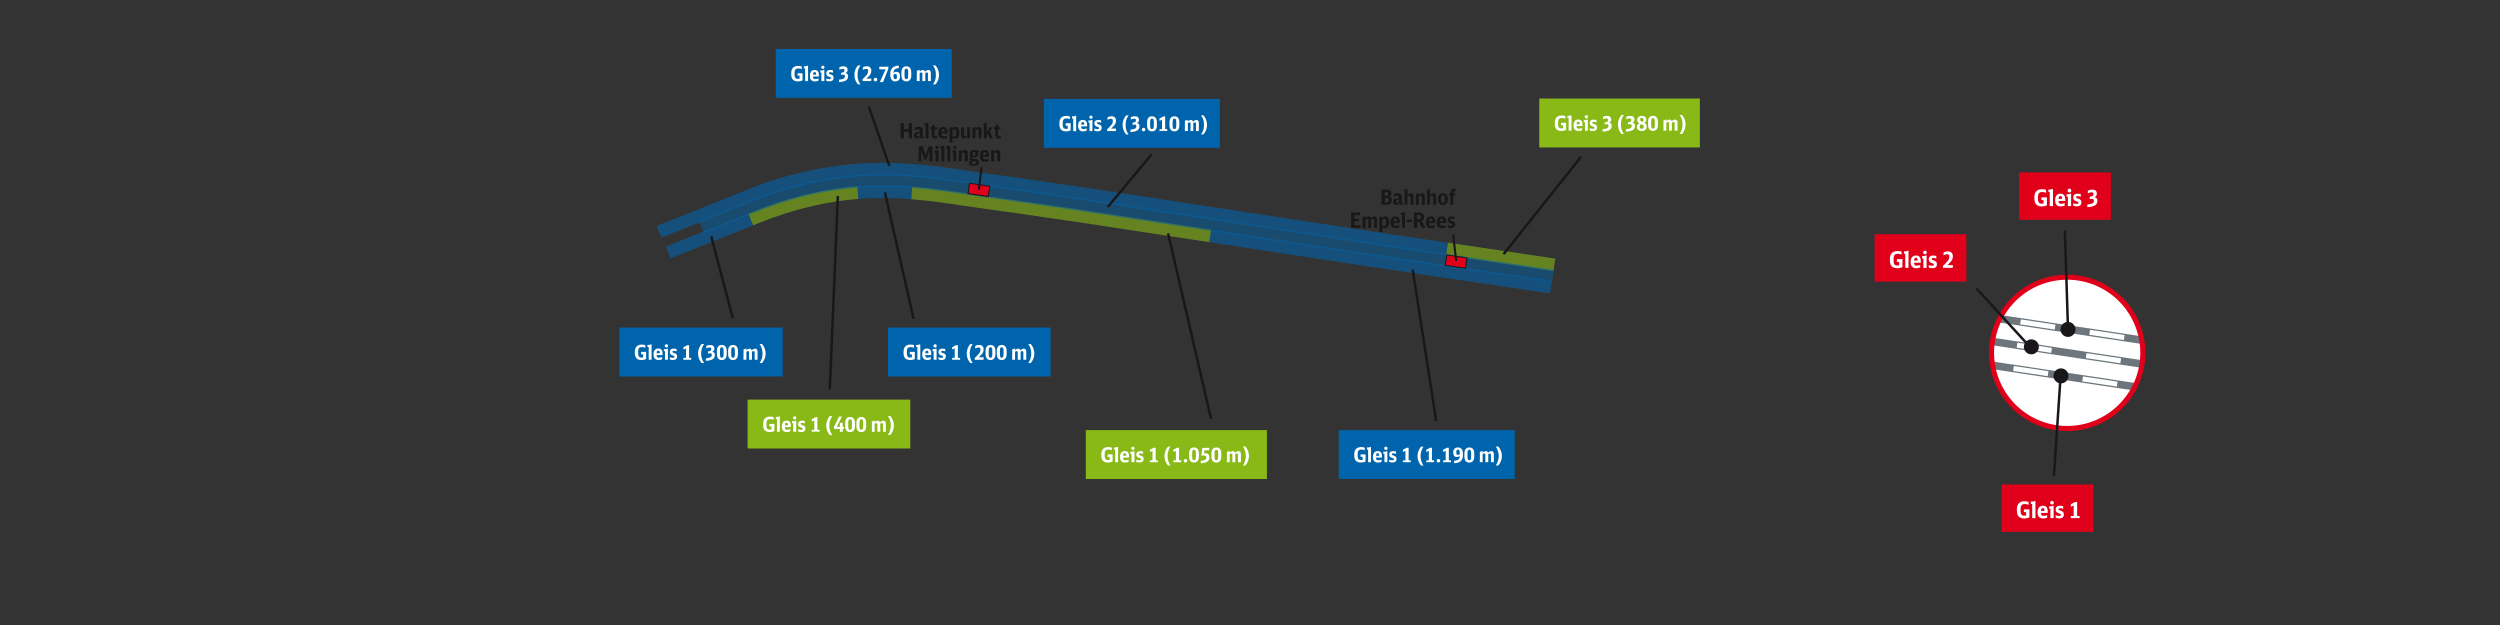 <svg xmlns="http://www.w3.org/2000/svg" xmlns:xlink="http://www.w3.org/1999/xlink" width="1190" height="297.6" viewBox="0 0 1190 297.6">
  <rect x="0" y="0" width="1190" height="297.6" fill="#333333" stroke="none"/>
  <defs>
    <clipPath id="a">
      <path d="M948.39,162.55a36,36,0,1,1,30.22,41A36,36,0,0,1,948.39,162.55Z" fill="none"/>
    </clipPath>
  </defs>
  <g>
    <line x1="688.74" y1="118.47" x2="739.87" y2="126.06" fill="none" stroke="#88b917" stroke-width="6" opacity="0.6"/>
    <path d="M313.68,110.33c15.21-6,29.2-11.64,40-16l1.69-.68A173,173,0,0,1,407.8,81c4.29-.33,8.45-.47,12.47-.47,5.18,0,10.15.24,14.92.62,8.88.7,17.08,1.92,24.74,3.05,2.66.39,5.25.78,7.8,1.13C495.25,89.1,520.59,93,520.84,93l57.07,8.71,75.19,11.48,26.65,4,9,1.33" fill="none" stroke="#0064ac" stroke-width="6" opacity="0.6"/>
    <path d="M357.35,104.47c-10.71,4.32-24.42,9.79-39.31,15.71" fill="none" stroke="#0064ac" stroke-width="6" opacity="0.6"/>
    <path d="M408.38,91.69c-14.46,1.12-30.53,4.5-48.94,11.93l-2.09.85" fill="none" stroke="#88b917" stroke-width="6" opacity="0.6"/>
    <path d="M434,91.82a163.2,163.2,0,0,0-25.66-.13" fill="none" stroke="#0064ac" stroke-width="6" opacity="0.6"/>
    <path d="M576.09,112.32l-56.87-8.69c-.25,0-25.52-3.87-53-7.65-2.58-.36-5.21-.75-7.9-1.14-7.73-1.15-15.77-2.34-24.32-3" fill="none" stroke="#88b917" stroke-width="6" opacity="0.6"/>
    <polyline points="738.27 136.71 686.82 129.07 651.5 123.83 577.41 112.52 576.09 112.32" fill="none" stroke="#0064ac" stroke-width="6" opacity="0.6"/>
    <path d="M679.29,122.51l-27-4-74.66-11.4L520,98.31s-25.24-3.83-53-7.67-61.34-11.5-109.58,8c-6.71,2.71-14.72,5.92-23.54,9.45" fill="none" stroke="#0064ac" stroke-width="6" opacity="0.5"/>
    <line x1="739.13" y1="131.39" x2="679.29" y2="122.51" fill="none" stroke="#0064ac" stroke-width="6" opacity="0.5"/>
  </g>
  <g>
    <g>
      <rect x="369.26" y="23.3" width="83.77" height="23.27" fill="#0064ac"/>
      <g>
        <path d="M379.66,34.86H382v3.4a5.24,5.24,0,0,1-2.18.48c-2.14,0-3.18-1.1-3.18-3.37v-.55c0-2.22,1.15-3.44,3.27-3.44a4.42,4.42,0,0,1,1.73.31v1.25a4,4,0,0,0-1.67-.35c-1.23,0-1.75.64-1.75,2.17v.66c0,1.53.47,2.14,1.63,2.14a2.5,2.5,0,0,0,.74-.1V36h-1Z" fill="#fff"/>
        <path d="M383.25,38.6V32.55h-.58v-1h.4c.64,0,.95-.07,1.15-.26h.41V38.6Z" fill="#fff"/>
        <path d="M387,36.39c0,1,.27,1.23,1.12,1.23a3.66,3.66,0,0,0,1.48-.32v1.1a4.13,4.13,0,0,1-1.65.34,2.29,2.29,0,0,1-1.9-.73,2.8,2.8,0,0,1-.5-1.89,2.87,2.87,0,0,1,.64-2.19,2.1,2.1,0,0,1,1.62-.62c1.37,0,2,.82,2,2.52v.56Zm1.47-.86c0-.9-.19-1.21-.7-1.21s-.74.35-.77,1.21Z" fill="#fff"/>
        <path d="M391,38.6V34.54h-.54v-1h.39A1.82,1.82,0,0,0,392,33.3h.38v5.3ZM392.46,32a.75.75,0,0,1-.77.78.77.77,0,1,1,.77-.78Z" fill="#fff"/>
        <path d="M393.31,37.36a3.64,3.64,0,0,0,1.44.31c.54,0,.75-.14.75-.48s-.07-.38-.9-.66-1.28-.74-1.28-1.6c0-1.06.65-1.61,1.88-1.61a4.21,4.21,0,0,1,1.33.21v1.1a3.41,3.41,0,0,0-1.26-.26c-.49,0-.72.14-.72.43s.1.36.9.63c1,.34,1.33.74,1.33,1.62,0,1.1-.66,1.66-2,1.66a4,4,0,0,1-1.51-.28Z" fill="#fff"/>
        <path d="M399.36,37.9a6,6,0,0,0,1.86-.35,1.21,1.21,0,0,0,.94-1.28c0-.51-.24-.74-.8-.74a5.34,5.34,0,0,0-1,.13v-1l.37-.07c1-.19,1.22-.44,1.22-1.11,0-.5-.25-.71-.83-.71a3.44,3.44,0,0,0-1.56.43V32a4,4,0,0,1,1.87-.43c1.31,0,2,.54,2,1.68a1.48,1.48,0,0,1-1.09,1.55c.95.16,1.34.58,1.34,1.47,0,1.79-1.24,2.6-4.29,2.79Z" fill="#fff"/>
        <path d="M408.45,40.18a6.22,6.22,0,0,1-1.7-4.53,6.22,6.22,0,0,1,1.7-4.53h1.17a6.85,6.85,0,0,0-1.4,4.53,6.87,6.87,0,0,0,1.4,4.53Z" fill="#fff"/>
        <path d="M410.54,37.71a16.77,16.77,0,0,0,1.87-1.92,2.69,2.69,0,0,0,.82-2c0-.76-.25-1-.93-1a3.13,3.13,0,0,0-1.57.49V32.05a3.38,3.38,0,0,1,1.82-.48,1.9,1.9,0,0,1,2.17,2.13c0,1.29-.42,2-2.32,3.72h2.38l-.11,1.18h-4.13Z" fill="#fff"/>
        <path d="M417.57,37.89a.84.84,0,1,1-.84-.83A.82.82,0,0,1,417.57,37.89Z" fill="#fff"/>
        <path d="M421.56,33H418.5l.1-1.25h4.27v.9l-2.51,6.42h-1.54Z" fill="#fff"/>
        <path d="M427.81,32.45c-1.77.13-2.45.76-2.5,2.29a1.89,1.89,0,0,1,1.36-.54c1.16,0,1.74.7,1.74,2.12a2.39,2.39,0,0,1-.58,1.78,2.19,2.19,0,0,1-1.67.65c-1.54,0-2.36-1.09-2.36-3.11v-.55a3.52,3.52,0,0,1,1.23-3,4.68,4.68,0,0,1,2.78-.85Zm-2.5,3.41c0,1.35.23,1.82.88,1.82s.73-.32.73-1.31-.19-1.12-.75-1.12a1.42,1.42,0,0,0-.86.28Z" fill="#fff"/>
        <path d="M429.08,34.44c0-1.85.83-2.87,2.34-2.87s2.34,1,2.34,2.87v1.43c0,1.86-.83,2.88-2.34,2.88s-2.34-1-2.34-2.88Zm3.2-.13c0-1.2-.23-1.65-.86-1.65s-.87.45-.87,1.65V36c0,1.18.24,1.64.87,1.64s.86-.45.86-1.64Z" fill="#fff"/>
        <path d="M436.42,33.6a1.5,1.5,0,0,0,1.06-.3h.32v.83a2,2,0,0,1,1.52-.8,1,1,0,0,1,1,.83,2.21,2.21,0,0,1,1.6-.83c.78,0,1.17.5,1.17,1.52V38.6h-1.38V35.08c0-.4-.14-.57-.48-.57a1.56,1.56,0,0,0-.8.25V38.6h-1.38V35.05q0-.54-.48-.54a1.63,1.63,0,0,0-.81.25V38.6h-1.38Z" fill="#fff"/>
        <path d="M445.21,31.12a6.16,6.16,0,0,1,1.71,4.53,6.16,6.16,0,0,1-1.71,4.53h-1.16a6.78,6.78,0,0,0,1.4-4.53,6.76,6.76,0,0,0-1.4-4.53Z" fill="#fff"/>
      </g>
    </g>
    <g>
      <rect x="637.24" y="204.73" width="83.77" height="23.27" fill="#0064ac"/>
      <g>
        <path d="M647.64,216.29H650v3.4a5.24,5.24,0,0,1-2.18.48c-2.15,0-3.19-1.1-3.19-3.38v-.54c0-2.23,1.16-3.44,3.28-3.44a4.45,4.45,0,0,1,1.73.31v1.24A4.11,4.11,0,0,0,648,214c-1.24,0-1.75.64-1.75,2.18v.65c0,1.54.46,2.15,1.63,2.15a2.25,2.25,0,0,0,.74-.11v-1.42h-1Z" fill="#fff"/>
        <path d="M651.22,220V214h-.57v-1h.4c.64,0,.94-.06,1.15-.25h.4V220Z" fill="#fff"/>
        <path d="M655,217.81c0,1,.28,1.24,1.12,1.24a3.67,3.67,0,0,0,1.49-.32v1.1a4.13,4.13,0,0,1-1.65.34,2.34,2.34,0,0,1-1.91-.73,2.8,2.8,0,0,1-.49-1.89,2.9,2.9,0,0,1,.64-2.2,2.13,2.13,0,0,1,1.62-.62c1.37,0,2,.83,2,2.53v.55Zm1.47-.85c0-.91-.18-1.22-.7-1.22s-.74.35-.77,1.22Z" fill="#fff"/>
        <path d="M659,220V216h-.54v-1h.39a1.75,1.75,0,0,0,1.15-.24h.38V220Zm1.46-6.61a.78.78,0,1,1-.77-.77A.75.75,0,0,1,660.44,213.42Z" fill="#fff"/>
        <path d="M661.28,218.79a3.71,3.71,0,0,0,1.44.31c.55,0,.76-.14.76-.48s-.08-.38-.9-.66-1.29-.74-1.29-1.6c0-1.06.66-1.62,1.89-1.62a4.24,4.24,0,0,1,1.33.22v1.09a3.63,3.63,0,0,0-1.26-.26c-.49,0-.72.15-.72.44s.1.36.89.63c1,.33,1.33.74,1.33,1.61,0,1.1-.66,1.67-2,1.67a4,4,0,0,1-1.52-.29Z" fill="#fff"/>
        <path d="M667.77,219.14H669v-4.52l-1.21.54v-1.09l1.8-.95h.91v6h1V220h-3.77Z" fill="#fff"/>
        <path d="M676.43,221.6a6.87,6.87,0,0,1,0-9h1.16a8.06,8.06,0,0,0,0,9Z" fill="#fff"/>
        <path d="M678.9,219.14h1.22v-4.52l-1.21.54v-1.09l1.8-.95h.91v6h1V220H678.9Z" fill="#fff"/>
        <path d="M685.54,219.32a.84.84,0,1,1-.83-.84A.82.82,0,0,1,685.54,219.32Z" fill="#fff"/>
        <path d="M686.92,219.14h1.22v-4.52l-1.21.54v-1.09l1.8-.95h.91v6h1.05V220h-3.77Z" fill="#fff"/>
        <path d="M692.13,219.29c1.9-.08,2.67-.73,2.71-2.29a1.85,1.85,0,0,1-1.36.54c-1.17,0-1.73-.7-1.73-2.12a2.4,2.4,0,0,1,.57-1.78A2.23,2.23,0,0,1,694,213c1.54,0,2.36,1.09,2.36,3.11v.55c0,2.5-1.38,3.74-4.22,3.82Zm2.71-3.41c0-1.34-.23-1.82-.86-1.82s-.75.31-.75,1.32c0,.84.19,1.11.75,1.11a1.4,1.4,0,0,0,.86-.28Z" fill="#fff"/>
        <path d="M697.05,215.87c0-1.86.84-2.88,2.35-2.88s2.34,1,2.34,2.88v1.43c0,1.85-.84,2.88-2.34,2.88s-2.35-1-2.35-2.88Zm3.21-.14c0-1.19-.23-1.64-.86-1.64s-.87.45-.87,1.64v1.7c0,1.19.23,1.65.87,1.65s.86-.45.86-1.65Z" fill="#fff"/>
        <path d="M704.4,215a1.45,1.45,0,0,0,1.06-.3h.32v.84a2,2,0,0,1,1.52-.81,1,1,0,0,1,1,.84,2.19,2.19,0,0,1,1.6-.84q1.17,0,1.17,1.53V220h-1.38v-3.52c0-.41-.14-.57-.48-.57a1.56,1.56,0,0,0-.8.25V220h-1.38v-3.56c0-.36-.16-.53-.48-.53a1.63,1.63,0,0,0-.81.25V220H704.4Z" fill="#fff"/>
        <path d="M713.19,212.55a6.84,6.84,0,0,1,0,9H712a8,8,0,0,0,0-9Z" fill="#fff"/>
      </g>
    </g>
    <g>
      <rect x="422.69" y="155.93" width="77.39" height="23.27" fill="#0064ac"/>
      <g>
        <path d="M433.08,167.5h2.38v3.4a5.23,5.23,0,0,1-2.18.47c-2.15,0-3.19-1.09-3.19-3.37v-.54c0-2.23,1.16-3.44,3.28-3.44a4.27,4.27,0,0,1,1.73.31v1.24a4.15,4.15,0,0,0-1.68-.35c-1.23,0-1.75.64-1.75,2.18v.65c0,1.54.47,2.15,1.64,2.15a2.29,2.29,0,0,0,.74-.11v-1.42h-1Z" fill="#fff"/>
        <path d="M436.67,171.24v-6.06h-.57v-1h.4c.64,0,.94-.07,1.14-.25h.41v7.32Z" fill="#fff"/>
        <path d="M440.46,169c0,1,.27,1.24,1.12,1.24a3.67,3.67,0,0,0,1.49-.32V171a4,4,0,0,1-1.66.34,2.33,2.33,0,0,1-1.9-.72,2.81,2.81,0,0,1-.5-1.89,2.94,2.94,0,0,1,.64-2.2,2.15,2.15,0,0,1,1.63-.62c1.37,0,2,.83,2,2.53V169Zm1.47-.85c0-.91-.19-1.22-.7-1.22s-.74.35-.77,1.22Z" fill="#fff"/>
        <path d="M444.43,171.24v-4.06h-.55v-1h.39a1.79,1.79,0,0,0,1.16-.23h.38v5.31Zm1.46-6.61a.78.78,0,1,1-.77-.77A.75.75,0,0,1,445.89,164.63Z" fill="#fff"/>
        <path d="M446.73,170a3.5,3.5,0,0,0,1.44.32c.54,0,.76-.14.76-.48s-.08-.38-.91-.66-1.28-.74-1.28-1.61c0-1.05.65-1.61,1.89-1.61a4.61,4.61,0,0,1,1.33.21v1.1a3.72,3.72,0,0,0-1.27-.26c-.48,0-.71.15-.71.44s.09.36.89.63c1,.33,1.33.74,1.33,1.61,0,1.1-.66,1.67-1.95,1.67a3.92,3.92,0,0,1-1.52-.29Z" fill="#fff"/>
        <path d="M453.21,170.34h1.23v-4.52l-1.22.55v-1.09l1.81-.95h.91v6H457v.9h-3.78Z" fill="#fff"/>
        <path d="M461.87,172.81a6.89,6.89,0,0,1,0-9.06H463a8,8,0,0,0,0,9.06Z" fill="#fff"/>
        <path d="M464,170.34a18.17,18.17,0,0,0,1.87-1.91,2.74,2.74,0,0,0,.83-2c0-.76-.26-1-.94-1a3.07,3.07,0,0,0-1.56.48v-1.2a3.36,3.36,0,0,1,1.82-.49,1.9,1.9,0,0,1,2.16,2.14c0,1.28-.41,1.95-2.32,3.71h2.38l-.1,1.19H464Z" fill="#fff"/>
        <path d="M469.14,167.08c0-1.86.83-2.88,2.34-2.88s2.34,1,2.34,2.88v1.43c0,1.85-.84,2.87-2.34,2.87s-2.34-1-2.34-2.87Zm3.2-.14c0-1.19-.23-1.64-.86-1.64s-.87.45-.87,1.64v1.7c0,1.19.24,1.65.87,1.65s.86-.45.86-1.65Z" fill="#fff"/>
        <path d="M474.48,167.08c0-1.86.84-2.88,2.34-2.88s2.35,1,2.35,2.88v1.43c0,1.85-.84,2.87-2.35,2.87s-2.34-1-2.34-2.87Zm3.21-.14c0-1.19-.23-1.64-.87-1.64s-.86.45-.86,1.64v1.7c0,1.19.23,1.65.86,1.65s.87-.45.87-1.65Z" fill="#fff"/>
        <path d="M481.83,166.23a1.49,1.49,0,0,0,1.06-.3h.32v.84a1.92,1.92,0,0,1,1.52-.81,1,1,0,0,1,1,.84,2.19,2.19,0,0,1,1.6-.84q1.17,0,1.17,1.53v3.75h-1.38v-3.52c0-.41-.14-.57-.48-.57a1.5,1.5,0,0,0-.81.25v3.84h-1.38v-3.56c0-.36-.15-.53-.47-.53a1.6,1.6,0,0,0-.81.25v3.84h-1.38Z" fill="#fff"/>
        <path d="M490.62,163.75a6.86,6.86,0,0,1,0,9.06h-1.16a8,8,0,0,0,0-9.06Z" fill="#fff"/>
      </g>
    </g>
    <g>
      <rect x="294.79" y="155.93" width="77.78" height="23.27" fill="#0064ac"/>
      <g>
        <path d="M305.18,167.5h2.38v3.4a5.24,5.24,0,0,1-2.18.48c-2.15,0-3.19-1.1-3.19-3.38v-.54c0-2.23,1.16-3.44,3.28-3.44a4.27,4.27,0,0,1,1.73.31v1.24a4.15,4.15,0,0,0-1.68-.35c-1.23,0-1.75.64-1.75,2.18v.65c0,1.54.47,2.15,1.64,2.15a2.29,2.29,0,0,0,.74-.11v-1.42h-1Z" fill="#fff"/>
        <path d="M308.77,171.24v-6.06h-.57v-1h.4c.64,0,.94-.07,1.14-.25h.41v7.32Z" fill="#fff"/>
        <path d="M312.56,169c0,1,.27,1.24,1.12,1.24a3.67,3.67,0,0,0,1.49-.32V171a4.17,4.17,0,0,1-1.65.34,2.34,2.34,0,0,1-1.91-.73,2.81,2.81,0,0,1-.5-1.89,2.9,2.9,0,0,1,.65-2.2,2.13,2.13,0,0,1,1.62-.62c1.37,0,2,.83,2,2.53V169Zm1.47-.85c0-.91-.18-1.22-.7-1.22s-.74.35-.77,1.22Z" fill="#fff"/>
        <path d="M316.53,171.24v-4.06H316v-1h.39a1.76,1.76,0,0,0,1.16-.24h.38v5.31Zm1.46-6.61a.78.78,0,1,1-.77-.77A.75.75,0,0,1,318,164.63Z" fill="#fff"/>
        <path d="M318.83,170a3.64,3.64,0,0,0,1.44.31c.54,0,.76-.14.76-.48s-.08-.38-.91-.66-1.28-.74-1.28-1.61c0-1.05.65-1.61,1.89-1.61a4.29,4.29,0,0,1,1.33.22v1.09a3.72,3.72,0,0,0-1.26-.26c-.49,0-.72.15-.72.44s.09.36.89.63c1,.33,1.33.74,1.33,1.61,0,1.1-.66,1.67-1.95,1.67a3.92,3.92,0,0,1-1.52-.29Z" fill="#fff"/>
        <path d="M325.32,170.35h1.22v-4.52l-1.22.54v-1.09l1.81-.95H328v6h1v.89h-3.77Z" fill="#fff"/>
        <path d="M334,172.81a6.86,6.86,0,0,1,0-9.06h1.16a8,8,0,0,0,0,9.06Z" fill="#fff"/>
        <path d="M336,170.54a6.53,6.53,0,0,0,1.85-.35,1.22,1.22,0,0,0,.95-1.28c0-.52-.25-.74-.8-.74a5.9,5.9,0,0,0-1,.12v-1l.37-.06c1-.2,1.21-.44,1.21-1.11,0-.51-.24-.71-.82-.71a3.45,3.45,0,0,0-1.57.43v-1.15a4.06,4.06,0,0,1,1.88-.44c1.31,0,1.95.55,1.95,1.68a1.47,1.47,0,0,1-1.09,1.56c1,.15,1.34.57,1.34,1.47,0,1.78-1.23,2.59-4.28,2.79Z" fill="#fff"/>
        <path d="M341.24,167.08c0-1.86.83-2.88,2.34-2.88s2.34,1,2.34,2.88v1.43c0,1.85-.83,2.88-2.34,2.88s-2.34-1-2.34-2.88Zm3.2-.14c0-1.19-.23-1.64-.86-1.64s-.87.45-.87,1.64v1.7c0,1.19.24,1.65.87,1.65s.86-.45.86-1.65Z" fill="#fff"/>
        <path d="M346.58,167.08c0-1.86.84-2.88,2.34-2.88s2.35,1,2.35,2.88v1.43c0,1.85-.84,2.88-2.35,2.88s-2.34-1-2.34-2.88Zm3.21-.14c0-1.19-.23-1.64-.87-1.64s-.86.45-.86,1.64v1.7c0,1.19.23,1.65.86,1.65s.87-.45.87-1.65Z" fill="#fff"/>
        <path d="M353.93,166.23a1.47,1.47,0,0,0,1.06-.3h.32v.84a1.93,1.93,0,0,1,1.52-.81,1,1,0,0,1,1,.84,2.19,2.19,0,0,1,1.6-.84q1.17,0,1.17,1.53v3.75h-1.38v-3.52c0-.41-.14-.57-.48-.57a1.59,1.59,0,0,0-.81.25v3.84h-1.38v-3.56c0-.36-.15-.53-.47-.53a1.6,1.6,0,0,0-.81.25v3.84h-1.38Z" fill="#fff"/>
        <path d="M362.72,163.75a6.86,6.86,0,0,1,0,9.06h-1.16a8,8,0,0,0,0-9.06Z" fill="#fff"/>
      </g>
    </g>
    <g>
      <rect x="496.88" y="47.09" width="83.77" height="23.27" fill="#0064ac"/>
      <g>
        <path d="M507.27,58.65h2.37v3.4a5.17,5.17,0,0,1-2.17.48c-2.15,0-3.19-1.1-3.19-3.37v-.55c0-2.22,1.16-3.44,3.27-3.44a4.38,4.38,0,0,1,1.73.31v1.25a3.92,3.92,0,0,0-1.67-.35c-1.23,0-1.75.64-1.75,2.17v.66c0,1.53.47,2.14,1.64,2.14a2.48,2.48,0,0,0,.73-.1V59.83h-1Z" fill="#fff"/>
        <path d="M510.86,62.39v-6h-.57v-1h.4c.64,0,.94-.07,1.14-.26h.41v7.32Z" fill="#fff"/>
        <path d="M514.65,60.18c0,1,.27,1.23,1.12,1.23a3.71,3.71,0,0,0,1.49-.32v1.1a4.18,4.18,0,0,1-1.66.34,2.3,2.3,0,0,1-1.9-.73,2.8,2.8,0,0,1-.5-1.89,2.92,2.92,0,0,1,.64-2.19,2.12,2.12,0,0,1,1.63-.62c1.37,0,2,.82,2,2.52v.56Zm1.47-.86c0-.9-.19-1.21-.7-1.21s-.74.35-.77,1.21Z" fill="#fff"/>
        <path d="M518.62,62.39V58.33h-.55v-1h.39a1.88,1.88,0,0,0,1.16-.23H520v5.3Zm1.45-6.61a.77.77,0,1,1-.76-.76A.75.75,0,0,1,520.07,55.78Z" fill="#fff"/>
        <path d="M520.92,61.15a3.64,3.64,0,0,0,1.44.31c.54,0,.76-.14.76-.48s-.08-.38-.91-.66-1.28-.74-1.28-1.6c0-1.06.65-1.61,1.89-1.61a4.29,4.29,0,0,1,1.33.21v1.1a3.5,3.5,0,0,0-1.27-.26c-.48,0-.71.14-.71.43s.09.36.89.64c1,.33,1.33.73,1.33,1.61,0,1.1-.66,1.66-1.95,1.66a4.1,4.1,0,0,1-1.52-.28Z" fill="#fff"/>
        <path d="M527,61.5a16.77,16.77,0,0,0,1.87-1.92,2.71,2.71,0,0,0,.83-2c0-.76-.26-1-.94-1a3.1,3.1,0,0,0-1.56.49V55.84a3.35,3.35,0,0,1,1.82-.48,1.89,1.89,0,0,1,2.16,2.13c0,1.29-.41,2-2.32,3.72h2.38l-.1,1.18H527Z" fill="#fff"/>
        <path d="M536.06,64a6.89,6.89,0,0,1,0-9.06h1.17a6.85,6.85,0,0,0-1.4,4.53,6.87,6.87,0,0,0,1.4,4.53Z" fill="#fff"/>
        <path d="M538.11,61.69a5.9,5.9,0,0,0,1.85-.35,1.21,1.21,0,0,0,.94-1.28c0-.51-.24-.74-.79-.74a5.15,5.15,0,0,0-1,.13V58.4l.37-.07c1-.19,1.21-.44,1.21-1.11,0-.5-.24-.71-.83-.71a3.44,3.44,0,0,0-1.56.43V55.79a4,4,0,0,1,1.88-.43c1.31,0,1.95.54,1.95,1.68a1.47,1.47,0,0,1-1.09,1.55c1,.16,1.34.58,1.34,1.47,0,1.79-1.23,2.6-4.28,2.79Z" fill="#fff"/>
        <path d="M545.18,61.68a.84.84,0,1,1-.83-.83A.82.82,0,0,1,545.18,61.68Z" fill="#fff"/>
        <path d="M546,58.23c0-1.85.83-2.87,2.34-2.87s2.34,1,2.34,2.87v1.43c0,1.86-.83,2.88-2.34,2.88s-2.34-1-2.34-2.88Zm3.21-.13c0-1.2-.24-1.65-.87-1.65s-.86.45-.86,1.65v1.7c0,1.18.23,1.64.86,1.64s.87-.45.87-1.64Z" fill="#fff"/>
        <path d="M551.9,61.5h1.22V57l-1.21.54V56.43l1.8-1h.91v6h1v.89H551.9Z" fill="#fff"/>
        <path d="M556.69,58.23c0-1.85.84-2.87,2.34-2.87s2.34,1,2.34,2.87v1.43c0,1.86-.83,2.88-2.34,2.88s-2.34-1-2.34-2.88Zm3.21-.13c0-1.2-.24-1.65-.87-1.65s-.86.45-.86,1.65v1.7c0,1.18.23,1.64.86,1.64s.87-.45.87-1.64Z" fill="#fff"/>
        <path d="M564,57.39a1.53,1.53,0,0,0,1.06-.3h.32v.83a1.93,1.93,0,0,1,1.51-.8,1,1,0,0,1,1,.83,2.23,2.23,0,0,1,1.61-.83c.78,0,1.16.5,1.16,1.52v3.75h-1.38V58.87c0-.4-.13-.57-.47-.57a1.57,1.57,0,0,0-.81.25v3.84H566.7V58.84c0-.36-.15-.54-.48-.54a1.6,1.6,0,0,0-.8.25v3.84H564Z" fill="#fff"/>
        <path d="M572.82,54.91a6.83,6.83,0,0,1,0,9.06h-1.15a6.83,6.83,0,0,0,1.4-4.53,6.81,6.81,0,0,0-1.4-4.53Z" fill="#fff"/>
      </g>
    </g>
    <line x1="556.01" y1="111.12" x2="576.48" y2="199.44" fill="none" stroke="#1a171b" stroke-width="1.2"/>
    <g>
      <rect x="732.69" y="46.9" width="76.44" height="23.27" fill="#88b917"/>
      <g>
        <path d="M743.08,58.46h2.38v3.4a5.24,5.24,0,0,1-2.18.48c-2.15,0-3.19-1.1-3.19-3.37v-.55c0-2.22,1.16-3.44,3.28-3.44a4.45,4.45,0,0,1,1.73.31v1.25a4,4,0,0,0-1.68-.35c-1.23,0-1.75.64-1.75,2.17V59c0,1.53.47,2.14,1.64,2.14a2.59,2.59,0,0,0,.74-.1V59.64h-1Z" fill="#fff"/>
        <path d="M746.67,62.2V56.15h-.57v-1h.4c.64,0,.94-.07,1.14-.25h.41V62.2Z" fill="#fff"/>
        <path d="M750.46,60c0,.95.27,1.23,1.12,1.23a3.67,3.67,0,0,0,1.49-.32V62a4.17,4.17,0,0,1-1.65.34,2.31,2.31,0,0,1-1.91-.73,2.78,2.78,0,0,1-.5-1.88,2.9,2.9,0,0,1,.65-2.2,2.08,2.08,0,0,1,1.62-.62c1.37,0,2,.82,2,2.52V60Zm1.47-.86c0-.9-.18-1.21-.7-1.21s-.74.35-.77,1.21Z" fill="#fff"/>
        <path d="M754.43,62.2V58.14h-.55v-1h.39a1.86,1.86,0,0,0,1.16-.23h.38v5.3Zm1.46-6.61a.78.78,0,1,1-.77-.76A.75.75,0,0,1,755.89,55.59Z" fill="#fff"/>
        <path d="M756.73,61a3.64,3.64,0,0,0,1.44.31c.54,0,.76-.14.76-.48s-.08-.37-.91-.66-1.28-.74-1.28-1.6c0-1.06.65-1.61,1.89-1.61a4.29,4.29,0,0,1,1.33.21v1.1A3.49,3.49,0,0,0,758.7,58c-.49,0-.72.14-.72.43s.09.36.89.64c1,.33,1.33.73,1.33,1.61,0,1.1-.66,1.66-2,1.66a4.1,4.1,0,0,1-1.52-.28Z" fill="#fff"/>
        <path d="M762.79,61.5a5.9,5.9,0,0,0,1.85-.35,1.22,1.22,0,0,0,1-1.28c0-.51-.25-.74-.8-.74a5.24,5.24,0,0,0-1,.13v-1l.37-.07c1-.19,1.21-.44,1.21-1.11,0-.5-.24-.71-.82-.71a3.45,3.45,0,0,0-1.57.43V55.6a4.05,4.05,0,0,1,1.88-.43c1.31,0,2,.54,2,1.68a1.46,1.46,0,0,1-1.09,1.55c.95.16,1.34.58,1.34,1.47,0,1.79-1.23,2.6-4.28,2.79Z" fill="#fff"/>
        <path d="M771.87,63.78a6.89,6.89,0,0,1,0-9.06H773a6.85,6.85,0,0,0-1.4,4.53,6.87,6.87,0,0,0,1.4,4.53Z" fill="#fff"/>
        <path d="M773.92,61.5a5.9,5.9,0,0,0,1.85-.35,1.21,1.21,0,0,0,.94-1.28c0-.51-.24-.74-.79-.74a5.15,5.15,0,0,0-1,.13v-1l.37-.07c1-.19,1.21-.44,1.21-1.11,0-.5-.24-.71-.83-.71a3.44,3.44,0,0,0-1.56.43V55.6a4.05,4.05,0,0,1,1.88-.43c1.31,0,2,.54,2,1.68a1.46,1.46,0,0,1-1.09,1.55c.95.16,1.34.58,1.34,1.47,0,1.79-1.23,2.6-4.28,2.79Z" fill="#fff"/>
        <path d="M783.8,60.28c0,1.29-.86,2.07-2.32,2.07s-2.33-.73-2.33-1.92a1.67,1.67,0,0,1,1.2-1.65,1.75,1.75,0,0,1-1-1.72c0-1.18.82-1.89,2.19-1.89s2.08.63,2.08,1.74a1.66,1.66,0,0,1-1,1.54A1.78,1.78,0,0,1,783.8,60.28Zm-3.3,0a.89.89,0,0,0,1,1,.82.82,0,0,0,.91-.9.91.91,0,0,0-.58-.93,6.46,6.46,0,0,0-.71-.32A1.19,1.19,0,0,0,780.5,60.32Zm1.34-2.25.07-.06a1.22,1.22,0,0,0,.36-1c0-.56-.27-.84-.79-.84a.69.69,0,0,0-.76.76c0,.53.22.76,1.09,1.13C781.83,58.09,781.83,58.08,781.84,58.07Z" fill="#fff"/>
        <path d="M784.48,58c0-1.85.84-2.87,2.34-2.87s2.35,1,2.35,2.87v1.43c0,1.86-.84,2.88-2.35,2.88s-2.34-1-2.34-2.88Zm3.21-.13c0-1.2-.23-1.64-.87-1.64s-.86.44-.86,1.64v1.7c0,1.18.23,1.64.86,1.64s.87-.45.87-1.64Z" fill="#fff"/>
        <path d="M791.83,57.2a1.53,1.53,0,0,0,1.06-.3h.32v.83a1.93,1.93,0,0,1,1.52-.8,1,1,0,0,1,1,.83,2.21,2.21,0,0,1,1.6-.83c.78,0,1.17.5,1.17,1.52V62.2h-1.38V58.69c0-.41-.14-.58-.48-.58a1.59,1.59,0,0,0-.81.25V62.2h-1.38V58.65c0-.36-.15-.54-.47-.54a1.6,1.6,0,0,0-.81.25V62.2h-1.38Z" fill="#fff"/>
        <path d="M800.62,54.72a6.86,6.86,0,0,1,0,9.06h-1.16a6.83,6.83,0,0,0,1.4-4.53,6.81,6.81,0,0,0-1.4-4.53Z" fill="#fff"/>
      </g>
    </g>
    <g>
      <rect x="516.84" y="204.73" width="86.22" height="23.27" fill="#88b917"/>
      <g>
        <path d="M527.24,216.29h2.37v3.4a5.24,5.24,0,0,1-2.18.48c-2.15,0-3.19-1.1-3.19-3.38v-.54c0-2.23,1.16-3.44,3.28-3.44a4.45,4.45,0,0,1,1.73.31v1.24a4.11,4.11,0,0,0-1.67-.35c-1.24,0-1.75.64-1.75,2.18v.65c0,1.54.46,2.15,1.63,2.15a2.25,2.25,0,0,0,.74-.11v-1.42h-1Z" fill="#fff"/>
        <path d="M530.82,220V214h-.57v-1h.4c.64,0,.94-.06,1.15-.25h.4V220Z" fill="#fff"/>
        <path d="M534.61,217.81c0,1,.28,1.24,1.12,1.24a3.67,3.67,0,0,0,1.49-.32v1.1a4.13,4.13,0,0,1-1.65.34,2.34,2.34,0,0,1-1.91-.73,2.8,2.8,0,0,1-.49-1.89,2.9,2.9,0,0,1,.64-2.2,2.13,2.13,0,0,1,1.62-.62c1.37,0,2,.83,2,2.53v.55Zm1.47-.85c0-.91-.18-1.22-.7-1.22s-.74.35-.77,1.22Z" fill="#fff"/>
        <path d="M538.58,220V216H538v-1h.38a1.76,1.76,0,0,0,1.16-.24H540V220Zm1.46-6.61a.78.78,0,1,1-.77-.77A.75.75,0,0,1,540,213.42Z" fill="#fff"/>
        <path d="M540.88,218.79a3.71,3.71,0,0,0,1.44.31c.55,0,.76-.14.76-.48s-.08-.38-.9-.66-1.29-.74-1.29-1.6c0-1.06.65-1.62,1.89-1.62a4.24,4.24,0,0,1,1.33.22v1.09a3.63,3.63,0,0,0-1.26-.26c-.49,0-.72.15-.72.44s.1.36.89.63c1,.33,1.33.74,1.33,1.61,0,1.1-.66,1.67-2,1.67a4,4,0,0,1-1.52-.29Z" fill="#fff"/>
        <path d="M547.37,219.14h1.22v-4.52l-1.21.54v-1.09l1.8-.95h.91v6h1V220h-3.77Z" fill="#fff"/>
        <path d="M556,221.6a6.87,6.87,0,0,1,0-9h1.16a8,8,0,0,0,0,9Z" fill="#fff"/>
        <path d="M558.5,219.14h1.22v-4.52l-1.21.54v-1.09l1.8-.95h.91v6h1V220H558.5Z" fill="#fff"/>
        <path d="M565.14,219.32a.84.84,0,1,1-.83-.84A.82.82,0,0,1,565.14,219.32Z" fill="#fff"/>
        <path d="M566,215.87c0-1.86.84-2.88,2.34-2.88s2.35,1,2.35,2.88v1.43c0,1.85-.84,2.88-2.35,2.88s-2.34-1-2.34-2.88Zm3.21-.14c0-1.19-.23-1.64-.87-1.64s-.86.45-.86,1.64v1.7c0,1.19.23,1.65.86,1.65s.87-.45.87-1.65Z" fill="#fff"/>
        <path d="M573.29,214.33l-.17,1.54a2.37,2.37,0,0,1,.7-.1,1.67,1.67,0,0,1,1.83,1.91,2.32,2.32,0,0,1-1.76,2.43,7.17,7.17,0,0,1-2.34.38v-1.17a6,6,0,0,0,1.73-.32,1.2,1.2,0,0,0,.91-1.23c0-.7-.32-.94-1.23-.94a4.17,4.17,0,0,0-1.11.14l.44-3.8h3.38l-.12,1.16Z" fill="#fff"/>
        <path d="M576.65,215.87c0-1.86.84-2.88,2.35-2.88s2.34,1,2.34,2.88v1.43c0,1.85-.84,2.88-2.34,2.88s-2.35-1-2.35-2.88Zm3.21-.14c0-1.19-.23-1.64-.86-1.64s-.87.45-.87,1.64v1.7c0,1.19.23,1.65.87,1.65s.86-.45.86-1.65Z" fill="#fff"/>
        <path d="M584,215a1.45,1.45,0,0,0,1.06-.3h.32v.84a2,2,0,0,1,1.52-.81,1,1,0,0,1,1,.84,2.19,2.19,0,0,1,1.6-.84q1.17,0,1.17,1.53V220h-1.38v-3.52c0-.41-.14-.57-.48-.57a1.59,1.59,0,0,0-.81.25V220h-1.38v-3.56c0-.36-.15-.53-.47-.53a1.63,1.63,0,0,0-.81.25V220H584Z" fill="#fff"/>
        <path d="M592.79,212.55a6.84,6.84,0,0,1,0,9h-1.16a8,8,0,0,0,0-9Z" fill="#fff"/>
      </g>
    </g>
    <g>
      <rect x="355.85" y="190.22" width="77.46" height="23.27" fill="#88b917"/>
      <g>
        <path d="M366.24,201.78h2.37v3.4a5.08,5.08,0,0,1-2.17.48c-2.15,0-3.19-1.1-3.19-3.37v-.55c0-2.22,1.15-3.44,3.27-3.44a4.42,4.42,0,0,1,1.73.31v1.25a4.11,4.11,0,0,0-1.67-.35c-1.23,0-1.75.64-1.75,2.18v.65c0,1.53.47,2.15,1.63,2.15a2.21,2.21,0,0,0,.74-.11V203h-1Z" fill="#fff"/>
        <path d="M369.83,205.53v-6.06h-.57v-1h.39c.65,0,1-.07,1.15-.25h.41v7.32Z" fill="#fff"/>
        <path d="M373.62,203.31c0,.95.27,1.23,1.12,1.23a3.5,3.5,0,0,0,1.48-.32v1.1a4.1,4.1,0,0,1-1.65.34,2.3,2.3,0,0,1-1.9-.73,2.78,2.78,0,0,1-.5-1.88,2.94,2.94,0,0,1,.64-2.2,2.12,2.12,0,0,1,1.63-.62c1.37,0,2,.82,2,2.53v.55Zm1.47-.86c0-.9-.19-1.21-.7-1.21s-.74.35-.77,1.21Z" fill="#fff"/>
        <path d="M377.58,205.53v-4.07H377v-1h.39a1.88,1.88,0,0,0,1.16-.23H379v5.31Zm1.46-6.61a.77.77,0,1,1-.76-.77A.75.75,0,0,1,379,198.92Z" fill="#fff"/>
        <path d="M379.89,204.28a3.64,3.64,0,0,0,1.44.31c.54,0,.76-.13.76-.47s-.08-.38-.91-.66-1.28-.74-1.28-1.61c0-1.06.65-1.61,1.88-1.61a4.62,4.62,0,0,1,1.34.21v1.1a3.72,3.72,0,0,0-1.27-.26c-.48,0-.72.14-.72.44s.1.35.9.63c1,.33,1.33.74,1.33,1.61,0,1.1-.66,1.66-1.95,1.66a4.06,4.06,0,0,1-1.52-.28Z" fill="#fff"/>
        <path d="M386.37,204.63h1.23v-4.52l-1.22.55v-1.09l1.81-1h.9v6h1.05v.9h-3.77Z" fill="#fff"/>
        <path d="M395,207.1a6.89,6.89,0,0,1,0-9.06h1.17a8,8,0,0,0,0,9.06Z" fill="#fff"/>
        <path d="M399.76,205.53v-1.36H396.9v-.84l2.53-5.07h1.32l-2.42,4.89h1.43v-1.77l1.36-.22v2h.59v1h-.59v1.36Z" fill="#fff"/>
        <path d="M402.29,201.37c0-1.86.84-2.88,2.35-2.88s2.34,1,2.34,2.88v1.42c0,1.86-.84,2.88-2.34,2.88s-2.35-1-2.35-2.88Zm3.21-.14c0-1.2-.23-1.64-.86-1.64s-.87.44-.87,1.64v1.7c0,1.19.23,1.64.87,1.64s.86-.44.86-1.64Z" fill="#fff"/>
        <path d="M407.64,201.37c0-1.86.83-2.88,2.34-2.88s2.34,1,2.34,2.88v1.42c0,1.86-.83,2.88-2.34,2.88s-2.34-1-2.34-2.88Zm3.21-.14c0-1.2-.24-1.64-.87-1.64s-.86.44-.86,1.64v1.7c0,1.19.23,1.64.86,1.64s.87-.44.87-1.64Z" fill="#fff"/>
        <path d="M415,200.52a1.53,1.53,0,0,0,1.06-.3h.32v.83a1.93,1.93,0,0,1,1.51-.8,1,1,0,0,1,1,.83,2.23,2.23,0,0,1,1.61-.83c.78,0,1.16.5,1.16,1.52v3.76h-1.38V202c0-.41-.13-.58-.47-.58a1.52,1.52,0,0,0-.81.26v3.84h-1.38V202c0-.36-.15-.54-.48-.54a1.53,1.53,0,0,0-.8.26v3.84H415Z" fill="#fff"/>
        <path d="M423.77,198a6.86,6.86,0,0,1,0,9.06h-1.15a8,8,0,0,0,0-9.06Z" fill="#fff"/>
      </g>
    </g>
    <line x1="715.69" y1="120.99" x2="752.53" y2="74.68" fill="none" stroke="#1a171b" stroke-width="1.2"/>
    <line x1="527.32" y1="98.52" x2="548.22" y2="73.39" fill="none" stroke="#1a171b" stroke-width="1.2"/>
    <line x1="423.32" y1="78.98" x2="413.52" y2="50.64" fill="none" stroke="#1a171b" stroke-width="1.2"/>
    <line x1="348.8" y1="151.41" x2="338.57" y2="112.54" fill="none" stroke="#1a171b" stroke-width="1.2"/>
    <line x1="672.44" y1="128.33" x2="683.62" y2="200.39" fill="none" stroke="#1a171b" stroke-width="1.2"/>
    <line x1="421.22" y1="91.58" x2="434.87" y2="151.76" fill="none" stroke="#1a171b" stroke-width="1.2"/>
    <line x1="398.83" y1="93.33" x2="394.98" y2="185.34" fill="none" stroke="#1a171b" stroke-width="1.2"/>
    <g>
      <path d="M657.6,90.18H660c1.56,0,2.28.58,2.28,1.86a1.44,1.44,0,0,1-1.09,1.56,1.57,1.57,0,0,1,1.39,1.78q0,2.07-2.61,2.07H657.6Zm2.3,3c.6,0,.84-.26.84-.91s-.21-.87-.81-.87h-.77v1.78Zm0,3.12c.82,0,1.12-.29,1.12-1.07s-.27-1-1-1h-.79v2.11Z" fill="#1a171b"/>
      <path d="M667.8,97.39a1.91,1.91,0,0,1-.76.15,1,1,0,0,1-1.08-.73,1.53,1.53,0,0,1-1.35.78c-.9,0-1.41-.57-1.41-1.57a1.33,1.33,0,0,1,.92-1.47,6,6,0,0,1,1.77-.21v-.4c0-.55-.22-.76-.78-.76a4.18,4.18,0,0,0-1.55.33V92.35a4.61,4.61,0,0,1,1.77-.35c1.4,0,2,.56,2,1.89v2.24c0,.26.07.35.29.35a.5.5,0,0,0,.19,0Zm-1.91-2.33a3.83,3.83,0,0,0-.85.1c-.34.1-.46.27-.46.72s.17.7.56.7a1.06,1.06,0,0,0,.75-.34Z" fill="#1a171b"/>
      <path d="M668.53,90.22a1.53,1.53,0,0,0,1.09-.31H670v3A2.12,2.12,0,0,1,671.6,92c.84,0,1.24.53,1.24,1.62v3.81h-1.42V93.94c0-.52-.15-.7-.57-.7a1.74,1.74,0,0,0-.9.29v3.92h-1.42Z" fill="#1a171b"/>
      <path d="M673.92,92.3A1.52,1.52,0,0,0,675,92h.33v.89A2.14,2.14,0,0,1,677,92c.8,0,1.24.53,1.24,1.48v4h-1.42v-3.6c0-.42-.18-.61-.57-.61a1.7,1.7,0,0,0-.91.29v3.92h-1.41Z" fill="#1a171b"/>
      <path d="M679.31,90.22a1.5,1.5,0,0,0,1.08-.31h.33v3a2.16,2.16,0,0,1,1.66-.86c.84,0,1.24.53,1.24,1.62v3.81H682.2V93.94c0-.52-.15-.7-.57-.7a1.8,1.8,0,0,0-.91.29v3.92h-1.41Z" fill="#1a171b"/>
      <path d="M684.49,94.57a2.35,2.35,0,1,1,4.67,0V95a2.35,2.35,0,1,1-4.67,0Zm3.18-.18c0-.91-.27-1.33-.85-1.33s-.85.42-.85,1.33v.81c0,.91.27,1.33.85,1.33s.85-.42.85-1.33Z" fill="#1a171b"/>
      <path d="M691.78,93.19v4.26h-1.41V93.19h-.61v-1h.61v-.28c0-1.32.61-2,1.9-2h.64V91a2.26,2.26,0,0,0-.35,0c-.58,0-.78.22-.78.87v.28h1v1Z" fill="#1a171b"/>
      <path d="M643.11,101.18h4.29v1.28h-2.73v1.68h2.13v1.21h-2.13v1.83h3l-.12,1.27h-4.4Z" fill="#1a171b"/>
      <path d="M648.59,103.3a1.53,1.53,0,0,0,1.09-.31H650v.86a2,2,0,0,1,1.55-.83,1,1,0,0,1,1.07.86,2.28,2.28,0,0,1,1.65-.86c.8,0,1.2.52,1.2,1.57v3.86h-1.42v-3.62c0-.42-.14-.59-.49-.59a1.59,1.59,0,0,0-.83.26v4h-1.41v-3.66c0-.37-.16-.55-.5-.55a1.62,1.62,0,0,0-.82.26v4h-1.42Z" fill="#1a171b"/>
      <path d="M656.56,103.3a1.53,1.53,0,0,0,1.09-.31H658v.81a2,2,0,0,1,1.55-.78c1.08,0,1.63.83,1.63,2.46v.61c0,1.61-.66,2.5-1.85,2.5a1.82,1.82,0,0,1-1.33-.53v2.41h-1.42Zm1.42,4a1.39,1.39,0,0,0,.81.26c.62,0,.89-.42.89-1.37v-.63c0-1-.22-1.34-.83-1.34a1.42,1.42,0,0,0-.87.32Z" fill="#1a171b"/>
      <path d="M663.41,106.17c0,1,.27,1.27,1.14,1.27a3.74,3.74,0,0,0,1.53-.33v1.13a4.21,4.21,0,0,1-1.7.35,2.36,2.36,0,0,1-2-.75,2.87,2.87,0,0,1-.51-1.94,3,3,0,0,1,.66-2.26,2.17,2.17,0,0,1,1.67-.64c1.4,0,2.09.85,2.09,2.6v.57Zm1.5-.88c0-.93-.19-1.25-.72-1.25s-.75.36-.78,1.25Z" fill="#1a171b"/>
      <path d="M667.36,108.45v-6.23h-.59v-1h.41c.65,0,1-.07,1.17-.26h.42v7.53Z" fill="#1a171b"/>
      <path d="M669.63,104.53h2.45v1.18h-2.45Z" fill="#1a171b"/>
      <path d="M673,101.18h2.51c1.55,0,2.34.71,2.34,2.1a1.66,1.66,0,0,1-1.33,1.84,1.49,1.49,0,0,1,.67.77l1.24,2.56H676.8l-1-2.23c-.27-.58-.44-.71-.92-.71h-.27v2.94H673Zm2.33,3.25c.72,0,1-.27,1-1s-.23-1.06-1-1.06h-.79v2.06Z" fill="#1a171b"/>
      <path d="M680.29,106.17c0,1,.28,1.27,1.15,1.27a3.74,3.74,0,0,0,1.53-.33v1.13a4.21,4.21,0,0,1-1.7.35,2.35,2.35,0,0,1-1.95-.75,2.87,2.87,0,0,1-.51-1.94,3,3,0,0,1,.65-2.26,2.19,2.19,0,0,1,1.67-.64c1.41,0,2.1.85,2.1,2.6v.57Zm1.51-.88c0-.93-.19-1.25-.72-1.25s-.75.36-.79,1.25Z" fill="#1a171b"/>
      <path d="M685.42,106.17c0,1,.28,1.27,1.15,1.27a3.74,3.74,0,0,0,1.53-.33v1.13a4.21,4.21,0,0,1-1.7.35,2.35,2.35,0,0,1-1.95-.75,2.82,2.82,0,0,1-.51-1.94,3,3,0,0,1,.65-2.26,2.19,2.19,0,0,1,1.67-.64c1.41,0,2.1.85,2.1,2.6v.57Zm1.51-.88c0-.93-.19-1.25-.72-1.25s-.75.36-.79,1.25Z" fill="#1a171b"/>
      <path d="M689.07,107.17a3.66,3.66,0,0,0,1.47.32c.56,0,.78-.14.78-.49s-.08-.39-.93-.68-1.31-.76-1.31-1.65c0-1.09.67-1.66,1.93-1.66a4.52,4.52,0,0,1,1.37.22v1.13a3.68,3.68,0,0,0-1.3-.27c-.5,0-.74.15-.74.45s.1.37.92.65c1,.34,1.37.76,1.37,1.66,0,1.13-.68,1.71-2,1.71a4,4,0,0,1-1.55-.29Z" fill="#1a171b"/>
    </g>
    <rect x="690.61" y="119.66" width="4.99" height="9.74" transform="translate(470.31 792.56) rotate(-81.74)" fill="#e1001a" stroke="#1a171b" stroke-width="0.5"/>
    <rect x="463.42" y="85.51" width="4.99" height="9.75" transform="translate(309.56 538.49) rotate(-81.74)" fill="#e1001a" stroke="#1a171b" stroke-width="0.5"/>
    <line x1="691.69" y1="111.54" x2="693.15" y2="124.32" fill="none" stroke="#1a171b"/>
    <g>
      <path d="M428.7,58.58h1.56v2.91h2.29V58.58h1.56v7.27h-1.56V62.76h-2.29v3.09H428.7Z" fill="#1a171b"/>
      <path d="M439.72,65.79a1.91,1.91,0,0,1-.76.15,1,1,0,0,1-1.08-.73,1.53,1.53,0,0,1-1.36.78c-.9,0-1.41-.57-1.41-1.57A1.33,1.33,0,0,1,436,63a6.06,6.06,0,0,1,1.78-.21v-.4c0-.55-.22-.76-.78-.76a4.27,4.27,0,0,0-1.56.33V60.75a4.63,4.63,0,0,1,1.78-.35c1.4,0,2,.56,2,1.89v2.24c0,.26.07.35.29.35a.5.5,0,0,0,.19,0Zm-1.91-2.33a3.72,3.72,0,0,0-.85.1c-.35.1-.46.27-.46.72s.17.7.56.7a1.06,1.06,0,0,0,.75-.34Z" fill="#1a171b"/>
      <path d="M440.56,65.85V59.62H440v-1h.41c.66,0,1-.06,1.18-.25H442v7.52Z" fill="#1a171b"/>
      <path d="M446.09,65.78a2.53,2.53,0,0,1-1,.18c-1.14,0-1.64-.51-1.64-1.7V61.59h-.63V60.54h.11c.48,0,.67-.16.8-.68l.12-.51h1v1.19H446v1.05h-1.12v2.54c0,.52.15.69.6.69a1.68,1.68,0,0,0,.61-.12Z" fill="#1a171b"/>
      <path d="M448.17,63.57c0,1,.28,1.27,1.15,1.27a3.74,3.74,0,0,0,1.53-.33v1.13a4.21,4.21,0,0,1-1.7.35,2.39,2.39,0,0,1-2-.75,2.87,2.87,0,0,1-.51-1.94,3,3,0,0,1,.66-2.26A2.17,2.17,0,0,1,449,60.4c1.41,0,2.1.85,2.1,2.6v.57Zm1.51-.88c0-.93-.19-1.25-.72-1.25s-.76.36-.79,1.25Z" fill="#1a171b"/>
      <path d="M452,60.7a1.53,1.53,0,0,0,1.09-.31h.33v.81a2,2,0,0,1,1.56-.78c1.08,0,1.63.83,1.63,2.46v.61c0,1.61-.66,2.5-1.85,2.5a1.84,1.84,0,0,1-1.34-.53v2.41H452Zm1.42,4a1.42,1.42,0,0,0,.82.26c.62,0,.89-.42.89-1.37V63c0-1-.22-1.34-.83-1.34a1.47,1.47,0,0,0-.88.32Z" fill="#1a171b"/>
      <path d="M460.42,65.13a2,2,0,0,1-1.62.85c-.87,0-1.29-.52-1.29-1.61V60.63l1.42-.12v3.57c0,.52.14.71.55.71a1.56,1.56,0,0,0,.86-.29V60.63l1.42-.12v5.34h-1.12Z" fill="#1a171b"/>
      <path d="M462.89,60.7a1.53,1.53,0,0,0,1.09-.31h.33v.89a2.14,2.14,0,0,1,1.66-.86c.8,0,1.24.53,1.24,1.48v3.95h-1.42v-3.6c0-.42-.18-.61-.57-.61a1.7,1.7,0,0,0-.91.29v3.92h-1.42Z" fill="#1a171b"/>
      <path d="M468.28,58.62a1.54,1.54,0,0,0,1.09-.3h.33v4.37l1.47-2.15h1.47l-1.56,2.05,1.68,3.26h-1.55l-1.09-2.19-.42.56v1.63h-1.42Z" fill="#1a171b"/>
      <path d="M476.38,65.78a2.53,2.53,0,0,1-1,.18c-1.14,0-1.64-.51-1.64-1.7V61.59h-.63V60.54h.11c.48,0,.67-.16.8-.68l.12-.51h1v1.19h1.12v1.05h-1.12v2.54c0,.52.15.69.6.69a1.68,1.68,0,0,0,.61-.12Z" fill="#1a171b"/>
      <path d="M437.39,69.58h1.74l1.48,4.26,1.5-4.26h1.76v7.27h-1.5V71.92l-1.5,4.18H440L438.59,72l-.1,4.83h-1.27Z" fill="#1a171b"/>
      <path d="M445.34,76.85V72.67h-.56v-1h.4a1.86,1.86,0,0,0,1.19-.24h.39v5.46Zm1.5-6.8a.8.8,0,1,1-1.59,0,.8.8,0,0,1,1.59,0Z" fill="#1a171b"/>
      <path d="M448.12,76.85V70.62h-.59v-1h.41c.66,0,1-.06,1.18-.25h.42v7.52Z" fill="#1a171b"/>
      <path d="M450.94,76.85V70.62h-.59v-1h.41c.66,0,1-.06,1.18-.25h.42v7.52Z" fill="#1a171b"/>
      <path d="M453.79,76.85V72.67h-.56v-1h.4a1.86,1.86,0,0,0,1.19-.24h.39v5.46Zm1.5-6.8a.8.8,0,1,1-1.59,0,.8.8,0,0,1,1.59,0Z" fill="#1a171b"/>
      <path d="M456.35,71.7a1.53,1.53,0,0,0,1.09-.31h.33v.89a2.14,2.14,0,0,1,1.66-.86c.8,0,1.24.53,1.24,1.48v3.95h-1.42v-3.6c0-.42-.18-.61-.57-.61a1.7,1.7,0,0,0-.91.29v3.92h-1.42Z" fill="#1a171b"/>
      <path d="M465.89,72.37a1.53,1.53,0,0,0-.45.06,1.81,1.81,0,0,1,.14.76c0,1.2-.69,1.84-2,1.84a2.73,2.73,0,0,1-.81-.11.58.58,0,0,0-.11.35c0,.33.16.46.57.46H464a2.77,2.77,0,0,1,1.35.23,1.26,1.26,0,0,1,.63,1.21c0,1.2-.83,1.81-2.44,1.81s-2.33-.46-2.33-1.29a1.26,1.26,0,0,1,.83-1.15.81.81,0,0,1-.46-.76,1.52,1.52,0,0,1,.59-1.14,1.61,1.61,0,0,1-.59-1.39,1.63,1.63,0,0,1,.63-1.45,2.24,2.24,0,0,1,1.38-.4,2.61,2.61,0,0,1,.9.14H466v.83Zm-2.81,4.39-.28,0a1,1,0,0,0-.28.68c0,.41.32.59,1.05.59s1.13-.2,1.13-.69-.2-.56-.82-.56ZM463,73.23c0,.69.17.93.64.93s.63-.24.63-.92-.16-.92-.63-.92S463,72.56,463,73.23Z" fill="#1a171b"/>
      <path d="M467.94,74.57c0,1,.28,1.27,1.15,1.27a3.74,3.74,0,0,0,1.53-.33v1.13a4.21,4.21,0,0,1-1.7.35,2.39,2.39,0,0,1-2-.75,2.87,2.87,0,0,1-.51-1.94,3,3,0,0,1,.66-2.26,2.17,2.17,0,0,1,1.67-.64c1.41,0,2.1.85,2.1,2.6v.57Zm1.51-.88c0-.93-.19-1.25-.72-1.25s-.76.36-.79,1.25Z" fill="#1a171b"/>
      <path d="M471.77,71.7a1.53,1.53,0,0,0,1.09-.31h.33v.89a2.14,2.14,0,0,1,1.66-.86c.8,0,1.24.53,1.24,1.48v3.95h-1.42v-3.6c0-.42-.18-.61-.57-.61a1.7,1.7,0,0,0-.91.29v3.92h-1.42Z" fill="#1a171b"/>
    </g>
    <line x1="467.22" y1="79.55" x2="465.92" y2="90.33" fill="none" stroke="#1a171b"/>
  </g>
  <g>
    <g>
      <path d="M948.39,162.55a36,36,0,1,1,30.22,41A36,36,0,0,1,948.39,162.55Z" fill="#fff"/>
      <g clip-path="url(#a)">
        <g>
          <line x1="1031.36" y1="186.4" x2="934.85" y2="171.85" fill="none" stroke="#6c767c" stroke-width="3.6"/>
          <line x1="1033.04" y1="175.31" x2="936.52" y2="160.76" fill="none" stroke="#6c767c" stroke-width="3.6"/>
          <line x1="1034.71" y1="164.22" x2="938.19" y2="149.67" fill="none" stroke="#6c767c" stroke-width="3.6"/>
          <g>
            <line x1="1031.36" y1="186.4" x2="1024.24" y2="185.32" fill="none" stroke="#fff" stroke-width="2.4"/>
            <line x1="1007.79" y1="182.84" x2="950.2" y2="174.16" fill="none" stroke="#fff" stroke-width="2.4" stroke-dasharray="16.64 16.64"/>
            <line x1="941.97" y1="172.92" x2="934.85" y2="171.85" fill="none" stroke="#fff" stroke-width="2.4"/>
          </g>
          <g>
            <line x1="1033.04" y1="175.31" x2="1025.92" y2="174.23" fill="none" stroke="#fff" stroke-width="2.4"/>
            <line x1="1009.46" y1="171.75" x2="951.87" y2="163.07" fill="none" stroke="#fff" stroke-width="2.4" stroke-dasharray="16.64 16.64"/>
            <line x1="943.64" y1="161.83" x2="936.52" y2="160.76" fill="none" stroke="#fff" stroke-width="2.4"/>
          </g>
          <g>
            <line x1="1034.71" y1="164.22" x2="1027.59" y2="163.14" fill="none" stroke="#fff" stroke-width="2.4"/>
            <line x1="1011.13" y1="160.66" x2="953.54" y2="151.98" fill="none" stroke="#fff" stroke-width="2.4" stroke-dasharray="16.64 16.64"/>
            <line x1="945.31" y1="150.74" x2="938.19" y2="149.67" fill="none" stroke="#fff" stroke-width="2.4"/>
          </g>
        </g>
      </g>
      <path d="M948.39,162.55a36,36,0,1,1,30.22,41A36,36,0,0,1,948.39,162.55Z" fill="none" stroke="#e1001a" stroke-width="2.4"/>
    </g>
    <line x1="980.88" y1="178.48" x2="977.67" y2="226.64" fill="none" stroke="#1a171b" stroke-width="1.2"/>
    <line x1="967.34" y1="166.32" x2="940.79" y2="137.29" fill="none" stroke="#1a171b" stroke-width="1.2"/>
    <path d="M977.51,178.39a3.56,3.56,0,1,1,3,4.05A3.57,3.57,0,0,1,977.51,178.39Z" fill="#1a171b"/>
    <path d="M980.85,156.27a3.56,3.56,0,1,1,3,4.06A3.56,3.56,0,0,1,980.85,156.27Z" fill="#1a171b"/>
    <path d="M963.41,164.57a3.56,3.56,0,1,1,3,4.05A3.56,3.56,0,0,1,963.41,164.57Z" fill="#1a171b"/>
    <line x1="984.37" y1="156.8" x2="982.87" y2="109.66" fill="none" stroke="#1a171b" stroke-width="1.2"/>
    <g>
      <rect x="952.75" y="230.6" width="43.67" height="22.54" fill="#e1001a"/>
      <g>
        <path d="M963.35,242.47H966v3.78a5.76,5.76,0,0,1-2.42.53c-2.39,0-3.54-1.22-3.54-3.75v-.61c0-2.47,1.28-3.82,3.64-3.82a4.8,4.8,0,0,1,1.92.35v1.38a4.54,4.54,0,0,0-1.86-.39c-1.37,0-1.94.71-1.94,2.42v.72c0,1.71.52,2.39,1.81,2.39a2.53,2.53,0,0,0,.83-.12v-1.57h-1.07Z" fill="#fff"/>
        <path d="M967.33,246.63V239.9h-.64v-1.13h.45c.71,0,1-.07,1.27-.28h.46v8.14Z" fill="#fff"/>
        <path d="M971.54,244.16c0,1.06.31,1.38,1.25,1.38a4.08,4.08,0,0,0,1.65-.36v1.22a4.56,4.56,0,0,1-1.84.38,2.6,2.6,0,0,1-2.12-.81,3.16,3.16,0,0,1-.55-2.1,3.21,3.21,0,0,1,.72-2.44,2.34,2.34,0,0,1,1.8-.69c1.52,0,2.27.92,2.27,2.81v.61Zm1.63-.95c0-1-.2-1.35-.77-1.35s-.82.39-.86,1.35Z" fill="#fff"/>
        <path d="M976,246.63v-4.52h-.61V241h.44a2,2,0,0,0,1.28-.26h.42v5.9Zm1.62-7.35a.86.86,0,1,1-.85-.85A.83.83,0,0,1,977.57,239.28Z" fill="#fff"/>
        <path d="M978.51,245.24a4,4,0,0,0,1.6.35c.6,0,.84-.15.84-.53s-.09-.42-1-.73c-1.08-.38-1.43-.82-1.43-1.79,0-1.17.72-1.79,2.1-1.79a4.93,4.93,0,0,1,1.47.24v1.22a3.84,3.84,0,0,0-1.4-.29c-.54,0-.8.16-.8.48s.11.4,1,.71c1.11.36,1.49.82,1.49,1.79,0,1.22-.74,1.85-2.18,1.85a4.37,4.37,0,0,1-1.68-.32Z" fill="#fff"/>
        <path d="M985.71,245.63h1.36v-5l-1.35.6V240l2-1.05h1v6.68h1.16v1h-4.19Z" fill="#fff"/>
      </g>
    </g>
    <g>
      <rect x="892.33" y="111.5" width="43.67" height="22.54" fill="#e1001a"/>
      <g>
        <path d="M902.92,123.36h2.64v3.78a5.76,5.76,0,0,1-2.42.53c-2.39,0-3.55-1.22-3.55-3.75v-.6c0-2.47,1.29-3.82,3.65-3.82a4.8,4.8,0,0,1,1.92.34v1.38a4.54,4.54,0,0,0-1.86-.39c-1.37,0-1.94.72-1.94,2.42V124c0,1.71.51,2.39,1.81,2.39a2.76,2.76,0,0,0,.82-.12v-1.58h-1.07Z" fill="#fff"/>
        <path d="M906.91,127.52v-6.73h-.64v-1.12h.44c.72,0,1-.08,1.28-.28h.45v8.13Z" fill="#fff"/>
        <path d="M911.12,125.06c0,1.06.3,1.37,1.24,1.37a4.12,4.12,0,0,0,1.66-.36v1.22a4.56,4.56,0,0,1-1.84.38,2.58,2.58,0,0,1-2.12-.81,3.08,3.08,0,0,1-.55-2.09,3.24,3.24,0,0,1,.71-2.44,2.35,2.35,0,0,1,1.81-.7c1.52,0,2.27.92,2.27,2.81v.62Zm1.63-1c0-1-.2-1.35-.78-1.35s-.82.39-.85,1.35Z" fill="#fff"/>
        <path d="M915.53,127.52V123h-.61v-1.13h.43a2,2,0,0,0,1.29-.26h.42v5.9Zm1.62-7.34a.86.86,0,1,1-.86-.86A.84.84,0,0,1,917.15,120.18Z" fill="#fff"/>
        <path d="M918.08,126.14a4,4,0,0,0,1.6.34c.61,0,.85-.15.85-.52s-.09-.43-1-.74-1.42-.82-1.42-1.78c0-1.18.72-1.8,2.09-1.8a5,5,0,0,1,1.48.24v1.22a4.07,4.07,0,0,0-1.4-.29c-.54,0-.8.16-.8.49s.11.4,1,.7c1.1.37,1.48.82,1.48,1.79,0,1.22-.73,1.85-2.17,1.85a4.61,4.61,0,0,1-1.69-.31Z" fill="#fff"/>
        <path d="M924.87,126.53a18.85,18.85,0,0,0,2.07-2.13,3,3,0,0,0,.92-2.2c0-.85-.28-1.16-1-1.16a3.45,3.45,0,0,0-1.74.54v-1.34a3.74,3.74,0,0,1,2-.54,2.11,2.11,0,0,1,2.41,2.38c0,1.42-.46,2.17-2.58,4.12h2.65l-.12,1.32h-4.59Z" fill="#fff"/>
      </g>
    </g>
    <g>
      <rect x="961.1" y="82.07" width="43.67" height="22.54" fill="#e1001a"/>
      <g>
        <path d="M971.7,93.93h2.63v3.79a5.87,5.87,0,0,1-2.41.53c-2.39,0-3.55-1.23-3.55-3.75v-.61c0-2.47,1.29-3.82,3.64-3.82a4.85,4.85,0,0,1,1.93.34V91.8a4.41,4.41,0,0,0-1.86-.39c-1.37,0-2,.71-2,2.42v.72c0,1.71.52,2.39,1.82,2.39a2.47,2.47,0,0,0,.82-.12V95.24H971.7Z" fill="#fff"/>
        <path d="M975.68,98.09V91.36h-.63V90.24h.44c.71,0,1-.08,1.27-.28h.46v8.13Z" fill="#fff"/>
        <path d="M979.9,95.63c0,1.06.3,1.37,1.24,1.37a4,4,0,0,0,1.65-.35v1.22a4.55,4.55,0,0,1-1.83.38,2.54,2.54,0,0,1-2.12-.82,3.08,3.08,0,0,1-.55-2.09A3.21,3.21,0,0,1,979,92.9a2.32,2.32,0,0,1,1.8-.69c1.53,0,2.27.91,2.27,2.8v.62Zm1.63-.95c0-1-.21-1.35-.78-1.35s-.82.39-.85,1.35Z" fill="#fff"/>
        <path d="M984.3,98.09V93.58h-.6V92.45h.43a2.08,2.08,0,0,0,1.29-.25h.42v5.89Zm1.62-7.34a.83.83,0,0,1-.85.86.82.82,0,0,1-.86-.87.86.86,0,1,1,1.71,0Z" fill="#fff"/>
        <path d="M986.86,96.71a4,4,0,0,0,1.6.35c.61,0,.84-.15.84-.53s-.08-.42-1-.74S986.87,95,986.87,94c0-1.18.73-1.79,2.1-1.79a5,5,0,0,1,1.48.23v1.23a3.89,3.89,0,0,0-1.41-.3c-.54,0-.8.17-.8.49s.11.4,1,.7c1.1.37,1.48.82,1.48,1.8,0,1.22-.74,1.84-2.17,1.84a4.37,4.37,0,0,1-1.69-.31Z" fill="#fff"/>
        <path d="M993.59,97.32a7.38,7.38,0,0,0,2.06-.39,1.36,1.36,0,0,0,1.05-1.43c0-.57-.27-.82-.88-.82a5.93,5.93,0,0,0-1.11.14V93.65l.41-.07c1.06-.22,1.36-.49,1.36-1.23,0-.57-.27-.79-.92-.79a3.86,3.86,0,0,0-1.74.47V90.76a4.42,4.42,0,0,1,2.08-.49c1.46,0,2.17.61,2.17,1.87a1.63,1.63,0,0,1-1.21,1.73c1.06.17,1.49.64,1.49,1.63,0,2-1.37,2.89-4.76,3.1Z" fill="#fff"/>
      </g>
    </g>
  </g>
</svg>
